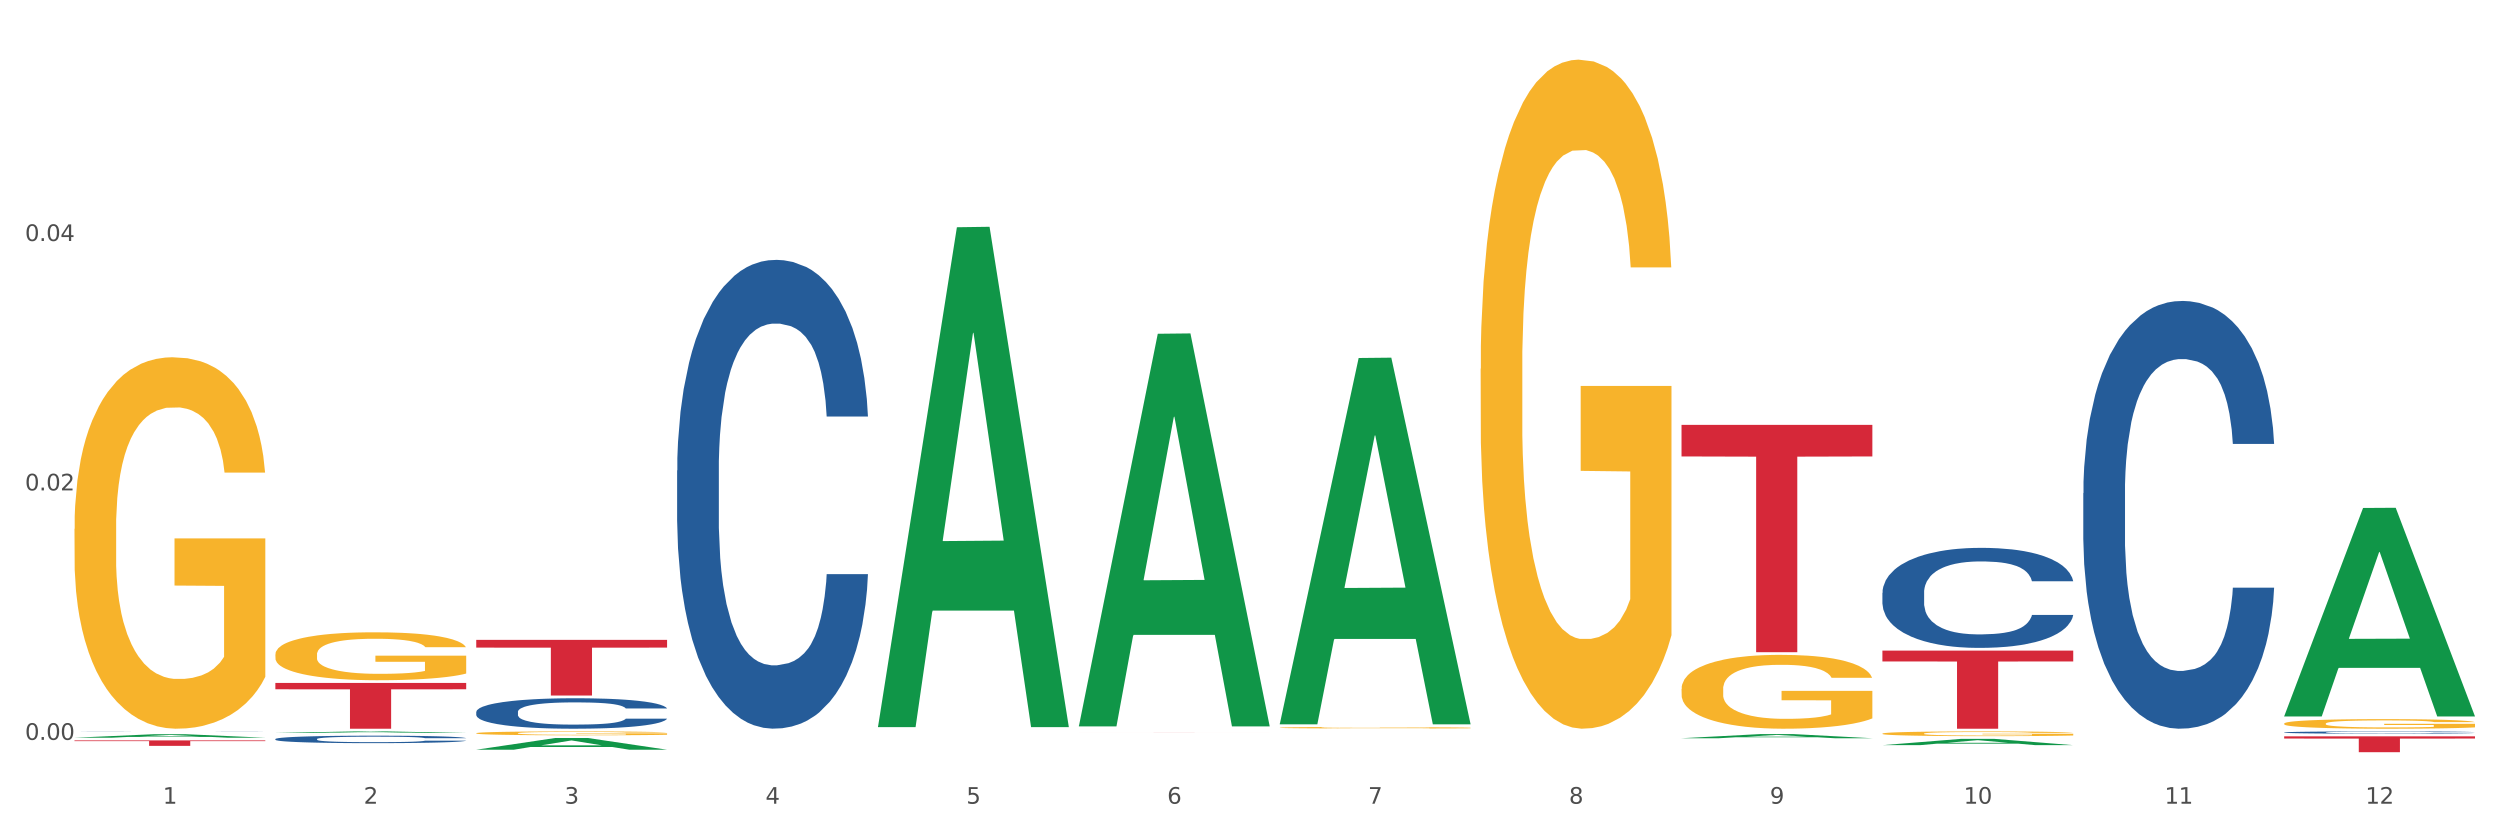 <?xml version="1.0" encoding="utf-8" standalone="no"?>
<!DOCTYPE svg PUBLIC "-//W3C//DTD SVG 1.1//EN"
  "http://www.w3.org/Graphics/SVG/1.1/DTD/svg11.dtd">
<svg xmlns:xlink="http://www.w3.org/1999/xlink" width="1080pt" height="360pt" viewBox="0 0 1080 360" xmlns="http://www.w3.org/2000/svg" version="1.1">
 <rect x="0" y="0" width="1080" height="360" fill="#333333" stroke="none"/>
 <defs>
  <style type="text/css">*{stroke-linejoin: round; stroke-linecap: butt}</style>
 </defs>
 <g id="figure_1">
  <g id="patch_1">
   <path d="M 0 360 
L 1080 360 
L 1080 0 
L 0 0 
z
" style="fill: #ffffff; stroke: #ffffff; stroke-linejoin: miter"/>
  </g>
  <g id="axes_1">
   <g id="matplotlib.axis_1">
    <g id="xtick_1">
     <g id="text_1">
      <!-- 1 -->
      <g style="fill: #4d4d4d" transform="translate(70.342 347.204) scale(0.096 -0.096)">
       <defs>
        <path id="DejaVuSans-31" d="M 794 531 
L 1825 531 
L 1825 4091 
L 703 3866 
L 703 4441 
L 1819 4666 
L 2450 4666 
L 2450 531 
L 3481 531 
L 3481 0 
L 794 0 
L 794 531 
z
" transform="scale(0.016)"/>
       </defs>
       <use xlink:href="#DejaVuSans-31"/>
      </g>
     </g>
    </g>
    <g id="xtick_2">
     <g id="text_2">
      <!-- 2 -->
      <g style="fill: #4d4d4d" transform="translate(157.122 347.204) scale(0.096 -0.096)">
       <defs>
        <path id="DejaVuSans-32" d="M 1228 531 
L 3431 531 
L 3431 0 
L 469 0 
L 469 531 
Q 828 903 1448 1529 
Q 2069 2156 2228 2338 
Q 2531 2678 2651 2914 
Q 2772 3150 2772 3378 
Q 2772 3750 2511 3984 
Q 2250 4219 1831 4219 
Q 1534 4219 1204 4116 
Q 875 4013 500 3803 
L 500 4441 
Q 881 4594 1212 4672 
Q 1544 4750 1819 4750 
Q 2544 4750 2975 4387 
Q 3406 4025 3406 3419 
Q 3406 3131 3298 2873 
Q 3191 2616 2906 2266 
Q 2828 2175 2409 1742 
Q 1991 1309 1228 531 
z
" transform="scale(0.016)"/>
       </defs>
       <use xlink:href="#DejaVuSans-32"/>
      </g>
     </g>
    </g>
    <g id="xtick_3">
     <g id="text_3">
      <!-- 3 -->
      <g style="fill: #4d4d4d" transform="translate(243.902 347.204) scale(0.096 -0.096)">
       <defs>
        <path id="DejaVuSans-33" d="M 2597 2516 
Q 3050 2419 3304 2112 
Q 3559 1806 3559 1356 
Q 3559 666 3084 287 
Q 2609 -91 1734 -91 
Q 1441 -91 1130 -33 
Q 819 25 488 141 
L 488 750 
Q 750 597 1062 519 
Q 1375 441 1716 441 
Q 2309 441 2620 675 
Q 2931 909 2931 1356 
Q 2931 1769 2642 2001 
Q 2353 2234 1838 2234 
L 1294 2234 
L 1294 2753 
L 1863 2753 
Q 2328 2753 2575 2939 
Q 2822 3125 2822 3475 
Q 2822 3834 2567 4026 
Q 2313 4219 1838 4219 
Q 1578 4219 1281 4162 
Q 984 4106 628 3988 
L 628 4550 
Q 988 4650 1302 4700 
Q 1616 4750 1894 4750 
Q 2613 4750 3031 4423 
Q 3450 4097 3450 3541 
Q 3450 3153 3228 2886 
Q 3006 2619 2597 2516 
z
" transform="scale(0.016)"/>
       </defs>
       <use xlink:href="#DejaVuSans-33"/>
      </g>
     </g>
    </g>
    <g id="xtick_4">
     <g id="text_4">
      <!-- 4 -->
      <g style="fill: #4d4d4d" transform="translate(330.683 347.204) scale(0.096 -0.096)">
       <defs>
        <path id="DejaVuSans-34" d="M 2419 4116 
L 825 1625 
L 2419 1625 
L 2419 4116 
z
M 2253 4666 
L 3047 4666 
L 3047 1625 
L 3713 1625 
L 3713 1100 
L 3047 1100 
L 3047 0 
L 2419 0 
L 2419 1100 
L 313 1100 
L 313 1709 
L 2253 4666 
z
" transform="scale(0.016)"/>
       </defs>
       <use xlink:href="#DejaVuSans-34"/>
      </g>
     </g>
    </g>
    <g id="xtick_5">
     <g id="text_5">
      <!-- 5 -->
      <g style="fill: #4d4d4d" transform="translate(417.463 347.204) scale(0.096 -0.096)">
       <defs>
        <path id="DejaVuSans-35" d="M 691 4666 
L 3169 4666 
L 3169 4134 
L 1269 4134 
L 1269 2991 
Q 1406 3038 1543 3061 
Q 1681 3084 1819 3084 
Q 2600 3084 3056 2656 
Q 3513 2228 3513 1497 
Q 3513 744 3044 326 
Q 2575 -91 1722 -91 
Q 1428 -91 1123 -41 
Q 819 9 494 109 
L 494 744 
Q 775 591 1075 516 
Q 1375 441 1709 441 
Q 2250 441 2565 725 
Q 2881 1009 2881 1497 
Q 2881 1984 2565 2268 
Q 2250 2553 1709 2553 
Q 1456 2553 1204 2497 
Q 953 2441 691 2322 
L 691 4666 
z
" transform="scale(0.016)"/>
       </defs>
       <use xlink:href="#DejaVuSans-35"/>
      </g>
     </g>
    </g>
    <g id="xtick_6">
     <g id="text_6">
      <!-- 6 -->
      <g style="fill: #4d4d4d" transform="translate(504.243 347.204) scale(0.096 -0.096)">
       <defs>
        <path id="DejaVuSans-36" d="M 2113 2584 
Q 1688 2584 1439 2293 
Q 1191 2003 1191 1497 
Q 1191 994 1439 701 
Q 1688 409 2113 409 
Q 2538 409 2786 701 
Q 3034 994 3034 1497 
Q 3034 2003 2786 2293 
Q 2538 2584 2113 2584 
z
M 3366 4563 
L 3366 3988 
Q 3128 4100 2886 4159 
Q 2644 4219 2406 4219 
Q 1781 4219 1451 3797 
Q 1122 3375 1075 2522 
Q 1259 2794 1537 2939 
Q 1816 3084 2150 3084 
Q 2853 3084 3261 2657 
Q 3669 2231 3669 1497 
Q 3669 778 3244 343 
Q 2819 -91 2113 -91 
Q 1303 -91 875 529 
Q 447 1150 447 2328 
Q 447 3434 972 4092 
Q 1497 4750 2381 4750 
Q 2619 4750 2861 4703 
Q 3103 4656 3366 4563 
z
" transform="scale(0.016)"/>
       </defs>
       <use xlink:href="#DejaVuSans-36"/>
      </g>
     </g>
    </g>
    <g id="xtick_7">
     <g id="text_7">
      <!-- 7 -->
      <g style="fill: #4d4d4d" transform="translate(591.024 347.204) scale(0.096 -0.096)">
       <defs>
        <path id="DejaVuSans-37" d="M 525 4666 
L 3525 4666 
L 3525 4397 
L 1831 0 
L 1172 0 
L 2766 4134 
L 525 4134 
L 525 4666 
z
" transform="scale(0.016)"/>
       </defs>
       <use xlink:href="#DejaVuSans-37"/>
      </g>
     </g>
    </g>
    <g id="xtick_8">
     <g id="text_8">
      <!-- 8 -->
      <g style="fill: #4d4d4d" transform="translate(677.804 347.204) scale(0.096 -0.096)">
       <defs>
        <path id="DejaVuSans-38" d="M 2034 2216 
Q 1584 2216 1326 1975 
Q 1069 1734 1069 1313 
Q 1069 891 1326 650 
Q 1584 409 2034 409 
Q 2484 409 2743 651 
Q 3003 894 3003 1313 
Q 3003 1734 2745 1975 
Q 2488 2216 2034 2216 
z
M 1403 2484 
Q 997 2584 770 2862 
Q 544 3141 544 3541 
Q 544 4100 942 4425 
Q 1341 4750 2034 4750 
Q 2731 4750 3128 4425 
Q 3525 4100 3525 3541 
Q 3525 3141 3298 2862 
Q 3072 2584 2669 2484 
Q 3125 2378 3379 2068 
Q 3634 1759 3634 1313 
Q 3634 634 3220 271 
Q 2806 -91 2034 -91 
Q 1263 -91 848 271 
Q 434 634 434 1313 
Q 434 1759 690 2068 
Q 947 2378 1403 2484 
z
M 1172 3481 
Q 1172 3119 1398 2916 
Q 1625 2713 2034 2713 
Q 2441 2713 2670 2916 
Q 2900 3119 2900 3481 
Q 2900 3844 2670 4047 
Q 2441 4250 2034 4250 
Q 1625 4250 1398 4047 
Q 1172 3844 1172 3481 
z
" transform="scale(0.016)"/>
       </defs>
       <use xlink:href="#DejaVuSans-38"/>
      </g>
     </g>
    </g>
    <g id="xtick_9">
     <g id="text_9">
      <!-- 9 -->
      <g style="fill: #4d4d4d" transform="translate(764.584 347.204) scale(0.096 -0.096)">
       <defs>
        <path id="DejaVuSans-39" d="M 703 97 
L 703 672 
Q 941 559 1184 500 
Q 1428 441 1663 441 
Q 2288 441 2617 861 
Q 2947 1281 2994 2138 
Q 2813 1869 2534 1725 
Q 2256 1581 1919 1581 
Q 1219 1581 811 2004 
Q 403 2428 403 3163 
Q 403 3881 828 4315 
Q 1253 4750 1959 4750 
Q 2769 4750 3195 4129 
Q 3622 3509 3622 2328 
Q 3622 1225 3098 567 
Q 2575 -91 1691 -91 
Q 1453 -91 1209 -44 
Q 966 3 703 97 
z
M 1959 2075 
Q 2384 2075 2632 2365 
Q 2881 2656 2881 3163 
Q 2881 3666 2632 3958 
Q 2384 4250 1959 4250 
Q 1534 4250 1286 3958 
Q 1038 3666 1038 3163 
Q 1038 2656 1286 2365 
Q 1534 2075 1959 2075 
z
" transform="scale(0.016)"/>
       </defs>
       <use xlink:href="#DejaVuSans-39"/>
      </g>
     </g>
    </g>
    <g id="xtick_10">
     <g id="text_10">
      <!-- 10 -->
      <g style="fill: #4d4d4d" transform="translate(848.311 347.204) scale(0.096 -0.096)">
       <defs>
        <path id="DejaVuSans-30" d="M 2034 4250 
Q 1547 4250 1301 3770 
Q 1056 3291 1056 2328 
Q 1056 1369 1301 889 
Q 1547 409 2034 409 
Q 2525 409 2770 889 
Q 3016 1369 3016 2328 
Q 3016 3291 2770 3770 
Q 2525 4250 2034 4250 
z
M 2034 4750 
Q 2819 4750 3233 4129 
Q 3647 3509 3647 2328 
Q 3647 1150 3233 529 
Q 2819 -91 2034 -91 
Q 1250 -91 836 529 
Q 422 1150 422 2328 
Q 422 3509 836 4129 
Q 1250 4750 2034 4750 
z
" transform="scale(0.016)"/>
       </defs>
       <use xlink:href="#DejaVuSans-31"/>
       <use xlink:href="#DejaVuSans-30" transform="translate(63.623 0)"/>
      </g>
     </g>
    </g>
    <g id="xtick_11">
     <g id="text_11">
      <!-- 11 -->
      <g style="fill: #4d4d4d" transform="translate(935.091 347.204) scale(0.096 -0.096)">
       <use xlink:href="#DejaVuSans-31"/>
       <use xlink:href="#DejaVuSans-31" transform="translate(63.623 0)"/>
      </g>
     </g>
    </g>
    <g id="xtick_12">
     <g id="text_12">
      <!-- 12 -->
      <g style="fill: #4d4d4d" transform="translate(1021.871 347.204) scale(0.096 -0.096)">
       <use xlink:href="#DejaVuSans-31"/>
       <use xlink:href="#DejaVuSans-32" transform="translate(63.623 0)"/>
      </g>
     </g>
    </g>
    <g id="xtick_13"/>
    <g id="xtick_14"/>
    <g id="xtick_15"/>
    <g id="xtick_16"/>
    <g id="xtick_17"/>
    <g id="xtick_18"/>
    <g id="xtick_19"/>
    <g id="xtick_20"/>
    <g id="xtick_21"/>
    <g id="xtick_22"/>
    <g id="xtick_23"/>
   </g>
   <g id="matplotlib.axis_2">
    <g id="ytick_1">
     <g id="text_13">
      <!-- 0.00 -->
      <g style="fill: #4d4d4d" transform="translate(10.8 319.614) scale(0.096 -0.096)">
       <defs>
        <path id="DejaVuSans-2e" d="M 684 794 
L 1344 794 
L 1344 0 
L 684 0 
L 684 794 
z
" transform="scale(0.016)"/>
       </defs>
       <use xlink:href="#DejaVuSans-30"/>
       <use xlink:href="#DejaVuSans-2e" transform="translate(63.623 0)"/>
       <use xlink:href="#DejaVuSans-30" transform="translate(95.41 0)"/>
       <use xlink:href="#DejaVuSans-30" transform="translate(159.033 0)"/>
      </g>
     </g>
    </g>
    <g id="ytick_2">
     <g id="text_14">
      <!-- 0.02 -->
      <g style="fill: #4d4d4d" transform="translate(10.8 211.861) scale(0.096 -0.096)">
       <use xlink:href="#DejaVuSans-30"/>
       <use xlink:href="#DejaVuSans-2e" transform="translate(63.623 0)"/>
       <use xlink:href="#DejaVuSans-30" transform="translate(95.41 0)"/>
       <use xlink:href="#DejaVuSans-32" transform="translate(159.033 0)"/>
      </g>
     </g>
    </g>
    <g id="ytick_3">
     <g id="text_15">
      <!-- 0.04 -->
      <g style="fill: #4d4d4d" transform="translate(10.8 104.108) scale(0.096 -0.096)">
       <use xlink:href="#DejaVuSans-30"/>
       <use xlink:href="#DejaVuSans-2e" transform="translate(63.623 0)"/>
       <use xlink:href="#DejaVuSans-30" transform="translate(95.41 0)"/>
       <use xlink:href="#DejaVuSans-34" transform="translate(159.033 0)"/>
      </g>
     </g>
    </g>
    <g id="ytick_4"/>
    <g id="ytick_5"/>
    <g id="ytick_6"/>
   </g>
   <g id="PolyCollection_1">
    <path d="M 32.175 318.689 
L 32.26 318.688 
L 66.256 317.186 
L 80.365 317.184 
L 114.616 318.692 
L 98.298 318.692 
L 90.904 318.341 
L 55.803 318.341 
L 55.548 318.346 
L 48.408 318.692 
L 32.175 318.692 
L 32.175 318.689 
L 60.222 318.131 
L 86.484 318.13 
L 73.481 317.506 
L 73.311 317.503 
L 73.141 317.507 
L 60.137 318.13 
L 60.222 318.131 
L 32.175 318.689 
z
" clip-path="url(#p2c76eaa191)" style="fill: #109648"/>
    <path d="M 726.418 183.535 
L 808.859 183.535 
L 808.859 197.183 
L 776.429 197.275 
L 776.429 281.74 
L 758.652 281.74 
L 758.652 197.275 
L 726.418 197.183 
L 726.418 183.628 
L 726.418 183.535 
z
" clip-path="url(#p2c76eaa191)" style="fill: #d62839"/>
    <path d="M 466.077 316.396 
L 548.518 316.396 
L 548.518 316.4 
L 516.088 316.4 
L 516.088 316.424 
L 498.311 316.424 
L 498.311 316.4 
L 466.077 316.4 
L 466.077 316.396 
L 466.077 316.396 
z
" clip-path="url(#p2c76eaa191)" style="fill: #d62839"/>
    <path d="M 32.175 228.484 
L 32.272 228.338 
L 32.272 223.062 
L 32.467 218.519 
L 33.44 207.527 
L 34.9 198.44 
L 35.971 193.604 
L 37.042 189.647 
L 38.307 185.69 
L 39.864 181.586 
L 42.687 175.578 
L 44.439 172.5 
L 46.58 169.276 
L 50.474 164.586 
L 53.296 161.948 
L 56.216 159.749 
L 60.986 157.111 
L 64.1 155.939 
L 67.41 155.06 
L 71.4 154.473 
L 74.418 154.327 
L 81.036 154.767 
L 86.682 156.086 
L 89.407 157.111 
L 92.911 158.87 
L 94.76 160.043 
L 97.778 162.387 
L 100.892 165.465 
L 103.034 168.103 
L 106.246 173.086 
L 108.679 178.069 
L 110.918 184.224 
L 112.086 188.475 
L 112.962 192.432 
L 113.74 196.975 
L 114.519 204.156 
L 96.999 204.156 
L 96.318 199.027 
L 95.247 194.19 
L 93.69 189.5 
L 92.327 186.569 
L 89.991 182.905 
L 87.85 180.56 
L 85.611 178.802 
L 82.886 177.336 
L 80.744 176.603 
L 77.727 176.017 
L 71.79 176.164 
L 67.799 177.336 
L 65.074 178.802 
L 63.322 180.121 
L 61.764 181.586 
L 60.012 183.638 
L 57.968 186.716 
L 56.508 189.5 
L 55.048 193.018 
L 53.88 196.535 
L 52.81 200.639 
L 51.934 205.035 
L 51.252 209.579 
L 50.668 215.148 
L 50.182 224.381 
L 50.182 244.459 
L 50.376 249.002 
L 50.863 255.011 
L 51.447 259.554 
L 52.42 264.977 
L 53.296 268.641 
L 54.951 273.917 
L 56.8 278.314 
L 58.26 281.098 
L 59.72 283.443 
L 62.251 286.667 
L 65.074 289.305 
L 67.507 290.917 
L 70.816 292.383 
L 73.055 292.969 
L 75.002 293.262 
L 79.771 293.262 
L 83.178 292.823 
L 86.974 291.797 
L 89.894 290.478 
L 92.327 288.866 
L 95.052 286.228 
L 96.804 283.736 
L 96.804 253.106 
L 75.391 252.959 
L 75.391 232.588 
L 114.616 232.588 
L 114.616 292.383 
L 112.962 295.461 
L 111.112 298.245 
L 109.166 300.737 
L 106.246 303.814 
L 102.742 306.745 
L 99.627 308.797 
L 96.318 310.556 
L 92.424 312.168 
L 87.363 313.634 
L 84.248 314.22 
L 80.355 314.659 
L 75.78 314.806 
L 71.79 314.513 
L 67.896 313.78 
L 63.808 312.461 
L 59.818 310.556 
L 56.8 308.651 
L 53.783 306.306 
L 50.571 303.228 
L 48.04 300.297 
L 46.094 297.659 
L 43.952 294.288 
L 41.616 289.891 
L 39.864 285.934 
L 38.307 281.831 
L 36.652 276.555 
L 35.484 272.012 
L 34.316 266.296 
L 33.635 262.046 
L 32.856 255.451 
L 32.272 246.218 
L 32.175 228.484 
z
" clip-path="url(#p2c76eaa191)" style="fill: #f7b32b"/>
    <path d="M 118.955 295.025 
L 201.397 295.025 
L 201.397 297.774 
L 168.967 297.792 
L 168.967 314.806 
L 151.189 314.806 
L 151.189 297.792 
L 118.955 297.774 
L 118.955 295.043 
L 118.955 295.025 
z
" clip-path="url(#p2c76eaa191)" style="fill: #d62839"/>
    <path d="M 32.175 319.853 
L 114.616 319.853 
L 114.616 320.181 
L 82.187 320.183 
L 82.187 322.215 
L 64.409 322.215 
L 64.409 320.183 
L 32.175 320.181 
L 32.175 319.855 
L 32.175 319.853 
z
" clip-path="url(#p2c76eaa191)" style="fill: #d62839"/>
    <path d="M 32.175 315.992 
L 32.272 315.992 
L 32.272 315.991 
L 32.565 315.989 
L 33.637 315.985 
L 35.001 315.982 
L 37.34 315.979 
L 38.607 315.978 
L 40.263 315.976 
L 43.674 315.974 
L 47.572 315.972 
L 50.3 315.971 
L 52.347 315.97 
L 56.927 315.969 
L 59.558 315.968 
L 62.287 315.968 
L 64.625 315.967 
L 68.523 315.967 
L 71.642 315.967 
L 75.247 315.967 
L 78.268 315.967 
L 82.263 315.967 
L 88.11 315.968 
L 90.352 315.968 
L 93.373 315.969 
L 96.491 315.97 
L 99.025 315.97 
L 101.948 315.972 
L 104.969 315.973 
L 107.892 315.975 
L 109.939 315.977 
L 111.595 315.979 
L 113.057 315.981 
L 114.129 315.984 
L 114.616 315.986 
L 96.783 315.986 
L 96.296 315.984 
L 95.322 315.982 
L 94.347 315.98 
L 93.275 315.979 
L 91.619 315.978 
L 90.157 315.977 
L 87.721 315.976 
L 85.479 315.976 
L 83.628 315.975 
L 81.386 315.975 
L 76.611 315.975 
L 73.201 315.975 
L 71.057 315.975 
L 68.426 315.975 
L 66.184 315.975 
L 63.553 315.976 
L 61.507 315.977 
L 59.461 315.977 
L 58.291 315.978 
L 56.537 315.979 
L 55.368 315.98 
L 53.809 315.982 
L 52.932 315.983 
L 51.372 315.986 
L 50.69 315.988 
L 50.398 315.989 
L 50.203 315.991 
L 50.203 315.999 
L 50.788 316.003 
L 51.275 316.004 
L 52.054 316.006 
L 53.516 316.008 
L 55.66 316.011 
L 57.901 316.012 
L 59.753 316.013 
L 61.507 316.014 
L 63.261 316.014 
L 65.405 316.015 
L 67.159 316.015 
L 69.79 316.016 
L 72.908 316.016 
L 75.345 316.016 
L 80.314 316.015 
L 82.556 316.015 
L 84.7 316.015 
L 87.038 316.014 
L 88.89 316.014 
L 89.962 316.013 
L 91.716 316.012 
L 93.08 316.011 
L 94.25 316.01 
L 95.029 316.009 
L 95.906 316.007 
L 96.588 316.006 
L 96.783 316.005 
L 114.616 316.005 
L 114.227 316.007 
L 113.544 316.008 
L 112.18 316.011 
L 111.108 316.012 
L 109.452 316.014 
L 107.697 316.015 
L 105.261 316.017 
L 103.02 316.018 
L 100.681 316.019 
L 98.148 316.02 
L 93.567 316.021 
L 91.911 316.022 
L 88.403 316.022 
L 85.674 316.023 
L 81.679 316.023 
L 77.586 316.023 
L 73.298 316.023 
L 69.498 316.023 
L 65.307 316.023 
L 62.676 316.023 
L 59.753 316.022 
L 56.342 316.021 
L 53.126 316.021 
L 50.105 316.02 
L 47.279 316.018 
L 44.648 316.017 
L 41.238 316.015 
L 38.704 316.013 
L 36.853 316.011 
L 35.586 316.009 
L 34.319 316.007 
L 33.637 316.005 
L 32.565 316.002 
L 32.175 315.998 
L 32.175 315.992 
z
" clip-path="url(#p2c76eaa191)" style="fill: #255c99"/>
    <path d="M 118.955 319.263 
L 119.053 319.26 
L 119.053 319.177 
L 119.345 319.065 
L 120.417 318.858 
L 121.781 318.702 
L 124.12 318.519 
L 125.387 318.442 
L 127.044 318.356 
L 130.454 318.218 
L 134.352 318.1 
L 137.081 318.035 
L 139.127 317.993 
L 143.707 317.919 
L 146.338 317.887 
L 149.067 317.86 
L 151.406 317.843 
L 155.304 317.822 
L 158.422 317.813 
L 162.028 317.81 
L 165.048 317.813 
L 169.044 317.825 
L 174.891 317.86 
L 177.132 317.881 
L 180.153 317.916 
L 183.271 317.964 
L 185.805 318.011 
L 188.728 318.079 
L 191.749 318.167 
L 194.673 318.28 
L 196.719 318.383 
L 198.376 318.492 
L 199.837 318.625 
L 200.909 318.77 
L 201.397 318.891 
L 183.564 318.891 
L 183.076 318.782 
L 182.102 318.663 
L 181.127 318.584 
L 180.055 318.519 
L 178.399 318.445 
L 176.937 318.398 
L 174.501 318.342 
L 172.26 318.306 
L 170.408 318.286 
L 168.167 318.268 
L 163.392 318.25 
L 159.981 318.25 
L 157.837 318.256 
L 155.206 318.271 
L 152.965 318.291 
L 150.334 318.327 
L 148.287 318.365 
L 146.241 318.415 
L 145.071 318.451 
L 143.317 318.516 
L 142.148 318.569 
L 140.589 318.661 
L 139.712 318.725 
L 138.153 318.894 
L 137.471 319.018 
L 137.178 319.103 
L 136.983 319.198 
L 136.983 319.658 
L 137.568 319.865 
L 138.055 319.954 
L 138.835 320.054 
L 140.297 320.184 
L 142.44 320.311 
L 144.682 320.403 
L 146.533 320.459 
L 148.287 320.5 
L 150.041 320.532 
L 152.185 320.562 
L 153.939 320.58 
L 156.57 320.597 
L 159.689 320.606 
L 162.125 320.606 
L 167.095 320.591 
L 169.336 320.577 
L 171.48 320.556 
L 173.819 320.524 
L 175.67 320.488 
L 176.742 320.462 
L 178.496 320.405 
L 179.861 320.346 
L 181.03 320.279 
L 181.81 320.219 
L 182.687 320.131 
L 183.369 320.031 
L 183.564 319.977 
L 201.397 319.977 
L 201.007 320.084 
L 200.325 320.187 
L 198.96 320.326 
L 197.889 320.405 
L 196.232 320.503 
L 194.478 320.586 
L 192.042 320.677 
L 189.8 320.745 
L 187.462 320.804 
L 184.928 320.857 
L 180.348 320.931 
L 178.691 320.952 
L 175.183 320.987 
L 172.454 321.008 
L 168.459 321.028 
L 164.366 321.04 
L 160.079 321.043 
L 156.278 321.037 
L 152.088 321.02 
L 149.457 321.002 
L 146.533 320.975 
L 143.123 320.934 
L 139.907 320.884 
L 136.886 320.825 
L 134.06 320.757 
L 131.429 320.68 
L 128.018 320.553 
L 125.484 320.429 
L 123.633 320.314 
L 122.366 320.217 
L 121.099 320.093 
L 120.417 320.007 
L 119.345 319.8 
L 118.955 319.608 
L 118.955 319.263 
z
" clip-path="url(#p2c76eaa191)" style="fill: #255c99"/>
    <path d="M 205.736 307.558 
L 205.833 307.546 
L 205.833 307.21 
L 206.125 306.753 
L 207.197 305.912 
L 208.562 305.275 
L 210.9 304.53 
L 212.167 304.217 
L 213.824 303.869 
L 217.235 303.304 
L 221.133 302.823 
L 223.861 302.558 
L 225.907 302.39 
L 230.488 302.09 
L 233.119 301.957 
L 235.847 301.849 
L 238.186 301.777 
L 242.084 301.693 
L 245.202 301.657 
L 248.808 301.645 
L 251.829 301.657 
L 255.824 301.705 
L 261.671 301.849 
L 263.912 301.933 
L 266.933 302.078 
L 270.052 302.27 
L 272.585 302.462 
L 275.509 302.739 
L 278.53 303.099 
L 281.453 303.556 
L 283.499 303.977 
L 285.156 304.421 
L 286.618 304.962 
L 287.69 305.551 
L 288.177 306.044 
L 270.344 306.044 
L 269.857 305.599 
L 268.882 305.119 
L 267.908 304.794 
L 266.836 304.53 
L 265.179 304.229 
L 263.717 304.037 
L 261.281 303.808 
L 259.04 303.664 
L 257.188 303.58 
L 254.947 303.508 
L 250.172 303.436 
L 246.761 303.436 
L 244.618 303.46 
L 241.986 303.52 
L 239.745 303.604 
L 237.114 303.748 
L 235.068 303.905 
L 233.021 304.109 
L 231.852 304.253 
L 230.098 304.518 
L 228.928 304.734 
L 227.369 305.107 
L 226.492 305.371 
L 224.933 306.056 
L 224.251 306.561 
L 223.959 306.909 
L 223.764 307.294 
L 223.764 309.169 
L 224.348 310.01 
L 224.836 310.371 
L 225.615 310.78 
L 227.077 311.308 
L 229.221 311.825 
L 231.462 312.198 
L 233.314 312.426 
L 235.068 312.595 
L 236.822 312.727 
L 238.966 312.847 
L 240.72 312.919 
L 243.351 312.991 
L 246.469 313.027 
L 248.905 313.027 
L 253.875 312.967 
L 256.116 312.907 
L 258.26 312.823 
L 260.599 312.691 
L 262.451 312.546 
L 263.523 312.438 
L 265.277 312.21 
L 266.641 311.97 
L 267.81 311.693 
L 268.59 311.453 
L 269.467 311.092 
L 270.149 310.683 
L 270.344 310.467 
L 288.177 310.467 
L 287.787 310.9 
L 287.105 311.32 
L 285.741 311.885 
L 284.669 312.21 
L 283.012 312.607 
L 281.258 312.943 
L 278.822 313.316 
L 276.581 313.592 
L 274.242 313.832 
L 271.708 314.049 
L 267.128 314.349 
L 265.472 314.433 
L 261.963 314.578 
L 259.235 314.662 
L 255.239 314.746 
L 251.147 314.794 
L 246.859 314.806 
L 243.058 314.782 
L 238.868 314.71 
L 236.237 314.638 
L 233.314 314.53 
L 229.903 314.361 
L 226.687 314.157 
L 223.666 313.917 
L 220.84 313.64 
L 218.209 313.328 
L 214.798 312.811 
L 212.265 312.306 
L 210.413 311.837 
L 209.146 311.441 
L 207.88 310.936 
L 207.197 310.587 
L 206.125 309.746 
L 205.736 308.965 
L 205.736 307.558 
z
" clip-path="url(#p2c76eaa191)" style="fill: #255c99"/>
    <path d="M 292.516 203.26 
L 292.613 203.075 
L 292.613 197.896 
L 292.906 190.868 
L 293.978 177.921 
L 295.342 168.119 
L 297.681 156.652 
L 298.948 151.843 
L 300.604 146.48 
L 304.015 137.787 
L 307.913 130.389 
L 310.641 126.32 
L 312.688 123.731 
L 317.268 119.107 
L 319.899 117.072 
L 322.628 115.408 
L 324.966 114.298 
L 328.864 113.003 
L 331.983 112.449 
L 335.588 112.264 
L 338.609 112.449 
L 342.604 113.188 
L 348.451 115.408 
L 350.693 116.702 
L 353.714 118.922 
L 356.832 121.881 
L 359.366 124.84 
L 362.289 129.094 
L 365.31 134.643 
L 368.233 141.671 
L 370.28 148.144 
L 371.936 154.987 
L 373.398 163.31 
L 374.47 172.373 
L 374.957 179.956 
L 357.124 179.956 
L 356.637 173.113 
L 355.663 165.714 
L 354.688 160.721 
L 353.616 156.652 
L 351.96 152.028 
L 350.498 149.069 
L 348.062 145.555 
L 345.82 143.335 
L 343.969 142.041 
L 341.727 140.931 
L 336.952 139.821 
L 333.542 139.821 
L 331.398 140.191 
L 328.767 141.116 
L 326.525 142.411 
L 323.894 144.63 
L 321.848 147.034 
L 319.802 150.179 
L 318.632 152.398 
L 316.878 156.467 
L 315.709 159.796 
L 314.15 165.53 
L 313.273 169.598 
L 311.713 180.141 
L 311.031 187.909 
L 310.739 193.272 
L 310.544 199.191 
L 310.544 228.043 
L 311.129 240.99 
L 311.616 246.538 
L 312.395 252.826 
L 313.857 260.964 
L 316.001 268.917 
L 318.242 274.651 
L 320.094 278.165 
L 321.848 280.754 
L 323.602 282.788 
L 325.746 284.638 
L 327.5 285.748 
L 330.131 286.857 
L 333.249 287.412 
L 335.686 287.412 
L 340.655 286.487 
L 342.897 285.563 
L 345.041 284.268 
L 347.379 282.234 
L 349.231 280.014 
L 350.303 278.35 
L 352.057 274.836 
L 353.421 271.137 
L 354.591 266.883 
L 355.37 263.184 
L 356.247 257.635 
L 356.929 251.347 
L 357.124 248.018 
L 374.957 248.018 
L 374.568 254.676 
L 373.885 261.149 
L 372.521 269.842 
L 371.449 274.836 
L 369.793 280.939 
L 368.038 286.118 
L 365.602 291.851 
L 363.361 296.105 
L 361.022 299.804 
L 358.489 303.133 
L 353.908 307.757 
L 352.252 309.051 
L 348.744 311.271 
L 346.015 312.566 
L 342.02 313.86 
L 337.927 314.6 
L 333.639 314.785 
L 329.839 314.415 
L 325.648 313.305 
L 323.017 312.196 
L 320.094 310.531 
L 316.683 307.942 
L 313.467 304.798 
L 310.447 301.099 
L 307.621 296.845 
L 304.989 292.036 
L 301.579 284.083 
L 299.045 276.315 
L 297.194 269.102 
L 295.927 262.999 
L 294.66 255.231 
L 293.978 249.867 
L 292.906 236.921 
L 292.516 224.899 
L 292.516 203.26 
z
" clip-path="url(#p2c76eaa191)" style="fill: #255c99"/>
    <path d="M 813.198 256.091 
L 813.295 256.052 
L 813.295 254.947 
L 813.588 253.447 
L 814.66 250.684 
L 816.024 248.592 
L 818.363 246.145 
L 819.63 245.118 
L 821.286 243.974 
L 824.697 242.118 
L 828.595 240.54 
L 831.323 239.671 
L 833.37 239.119 
L 837.95 238.132 
L 840.581 237.698 
L 843.31 237.342 
L 845.648 237.106 
L 849.546 236.829 
L 852.665 236.711 
L 856.27 236.671 
L 859.291 236.711 
L 863.286 236.869 
L 869.133 237.342 
L 871.375 237.619 
L 874.396 238.092 
L 877.514 238.724 
L 880.048 239.355 
L 882.971 240.263 
L 885.992 241.447 
L 888.915 242.947 
L 890.962 244.329 
L 892.618 245.789 
L 894.08 247.565 
L 895.152 249.5 
L 895.639 251.118 
L 877.806 251.118 
L 877.319 249.657 
L 876.345 248.079 
L 875.37 247.013 
L 874.298 246.145 
L 872.642 245.158 
L 871.18 244.526 
L 868.744 243.776 
L 866.502 243.303 
L 864.651 243.026 
L 862.409 242.789 
L 857.634 242.553 
L 854.224 242.553 
L 852.08 242.632 
L 849.449 242.829 
L 847.207 243.105 
L 844.576 243.579 
L 842.53 244.092 
L 840.484 244.763 
L 839.314 245.237 
L 837.56 246.105 
L 836.391 246.816 
L 834.832 248.039 
L 833.955 248.908 
L 832.395 251.157 
L 831.713 252.815 
L 831.421 253.96 
L 831.226 255.223 
L 831.226 261.38 
L 831.811 264.143 
L 832.298 265.328 
L 833.077 266.67 
L 834.539 268.406 
L 836.683 270.104 
L 838.924 271.327 
L 840.776 272.077 
L 842.53 272.63 
L 844.284 273.064 
L 846.428 273.459 
L 848.182 273.695 
L 850.813 273.932 
L 853.931 274.051 
L 856.368 274.051 
L 861.338 273.853 
L 863.579 273.656 
L 865.723 273.38 
L 868.061 272.946 
L 869.913 272.472 
L 870.985 272.117 
L 872.739 271.367 
L 874.103 270.577 
L 875.273 269.669 
L 876.052 268.88 
L 876.929 267.696 
L 877.611 266.354 
L 877.806 265.643 
L 895.639 265.643 
L 895.25 267.064 
L 894.567 268.446 
L 893.203 270.301 
L 892.131 271.367 
L 890.475 272.669 
L 888.72 273.774 
L 886.284 274.998 
L 884.043 275.906 
L 881.704 276.695 
L 879.171 277.406 
L 874.59 278.393 
L 872.934 278.669 
L 869.426 279.143 
L 866.697 279.419 
L 862.702 279.695 
L 858.609 279.853 
L 854.321 279.892 
L 850.521 279.814 
L 846.33 279.577 
L 843.699 279.34 
L 840.776 278.985 
L 837.365 278.432 
L 834.149 277.761 
L 831.129 276.972 
L 828.303 276.064 
L 825.671 275.038 
L 822.261 273.34 
L 819.727 271.682 
L 817.876 270.143 
L 816.609 268.841 
L 815.342 267.183 
L 814.66 266.038 
L 813.588 263.275 
L 813.198 260.709 
L 813.198 256.091 
z
" clip-path="url(#p2c76eaa191)" style="fill: #255c99"/>
    <path d="M 899.978 213.04 
L 900.076 212.871 
L 900.076 208.146 
L 900.368 201.733 
L 901.44 189.919 
L 902.804 180.975 
L 905.143 170.511 
L 906.41 166.123 
L 908.067 161.229 
L 911.477 153.297 
L 915.375 146.546 
L 918.104 142.834 
L 920.15 140.471 
L 924.73 136.252 
L 927.361 134.395 
L 930.09 132.876 
L 932.429 131.864 
L 936.327 130.682 
L 939.445 130.176 
L 943.051 130.007 
L 946.071 130.176 
L 950.067 130.851 
L 955.914 132.876 
L 958.155 134.058 
L 961.176 136.083 
L 964.294 138.783 
L 966.828 141.483 
L 969.751 145.365 
L 972.772 150.428 
L 975.696 156.841 
L 977.742 162.748 
L 979.399 168.992 
L 980.86 176.587 
L 981.932 184.856 
L 982.42 191.776 
L 964.587 191.776 
L 964.099 185.531 
L 963.125 178.781 
L 962.15 174.224 
L 961.078 170.511 
L 959.422 166.292 
L 957.96 163.592 
L 955.524 160.385 
L 953.283 158.36 
L 951.431 157.179 
L 949.19 156.166 
L 944.415 155.153 
L 941.004 155.153 
L 938.86 155.491 
L 936.229 156.335 
L 933.988 157.516 
L 931.357 159.541 
L 929.31 161.735 
L 927.264 164.604 
L 926.095 166.63 
L 924.34 170.342 
L 923.171 173.38 
L 921.612 178.612 
L 920.735 182.325 
L 919.176 191.944 
L 918.494 199.033 
L 918.201 203.927 
L 918.006 209.327 
L 918.006 235.655 
L 918.591 247.468 
L 919.078 252.531 
L 919.858 258.269 
L 921.32 265.695 
L 923.463 272.952 
L 925.705 278.184 
L 927.556 281.39 
L 929.31 283.753 
L 931.064 285.61 
L 933.208 287.297 
L 934.962 288.31 
L 937.593 289.322 
L 940.712 289.829 
L 943.148 289.829 
L 948.118 288.985 
L 950.359 288.141 
L 952.503 286.96 
L 954.842 285.103 
L 956.693 283.078 
L 957.765 281.559 
L 959.519 278.353 
L 960.884 274.977 
L 962.053 271.096 
L 962.833 267.72 
L 963.71 262.657 
L 964.392 256.919 
L 964.587 253.882 
L 982.42 253.882 
L 982.03 259.957 
L 981.348 265.864 
L 979.983 273.796 
L 978.912 278.353 
L 977.255 283.922 
L 975.501 288.647 
L 973.065 293.879 
L 970.823 297.761 
L 968.485 301.136 
L 965.951 304.174 
L 961.371 308.393 
L 959.714 309.574 
L 956.206 311.599 
L 953.477 312.781 
L 949.482 313.962 
L 945.389 314.637 
L 941.102 314.806 
L 937.301 314.469 
L 933.111 313.456 
L 930.48 312.443 
L 927.556 310.924 
L 924.146 308.562 
L 920.93 305.693 
L 917.909 302.317 
L 915.083 298.436 
L 912.452 294.048 
L 909.041 286.791 
L 906.507 279.703 
L 904.656 273.121 
L 903.389 267.552 
L 902.122 260.463 
L 901.44 255.569 
L 900.368 243.756 
L 899.978 232.786 
L 899.978 213.04 
z
" clip-path="url(#p2c76eaa191)" style="fill: #255c99"/>
    <path d="M 986.759 316.408 
L 986.856 316.407 
L 986.856 316.382 
L 987.148 316.348 
L 988.22 316.285 
L 989.585 316.237 
L 991.923 316.182 
L 993.19 316.159 
L 994.847 316.133 
L 998.258 316.091 
L 1002.156 316.055 
L 1004.884 316.035 
L 1006.93 316.022 
L 1011.511 316 
L 1014.142 315.99 
L 1016.87 315.982 
L 1019.209 315.977 
L 1023.107 315.97 
L 1026.225 315.968 
L 1029.831 315.967 
L 1032.852 315.968 
L 1036.847 315.971 
L 1042.694 315.982 
L 1044.935 315.988 
L 1047.956 315.999 
L 1051.075 316.013 
L 1053.608 316.028 
L 1056.532 316.048 
L 1059.553 316.075 
L 1062.476 316.109 
L 1064.522 316.141 
L 1066.179 316.174 
L 1067.641 316.214 
L 1068.713 316.258 
L 1069.2 316.295 
L 1051.367 316.295 
L 1050.88 316.262 
L 1049.905 316.226 
L 1048.931 316.202 
L 1047.859 316.182 
L 1046.202 316.16 
L 1044.74 316.145 
L 1042.304 316.128 
L 1040.063 316.117 
L 1038.211 316.111 
L 1035.97 316.106 
L 1031.195 316.1 
L 1027.784 316.1 
L 1025.641 316.102 
L 1023.009 316.107 
L 1020.768 316.113 
L 1018.137 316.124 
L 1016.091 316.135 
L 1014.044 316.151 
L 1012.875 316.161 
L 1011.121 316.181 
L 1009.951 316.197 
L 1008.392 316.225 
L 1007.515 316.245 
L 1005.956 316.296 
L 1005.274 316.333 
L 1004.982 316.359 
L 1004.787 316.388 
L 1004.787 316.528 
L 1005.371 316.59 
L 1005.859 316.617 
L 1006.638 316.648 
L 1008.1 316.687 
L 1010.244 316.726 
L 1012.485 316.754 
L 1014.337 316.771 
L 1016.091 316.783 
L 1017.845 316.793 
L 1019.989 316.802 
L 1021.743 316.807 
L 1024.374 316.813 
L 1027.492 316.815 
L 1029.928 316.815 
L 1034.898 316.811 
L 1037.139 316.806 
L 1039.283 316.8 
L 1041.622 316.79 
L 1043.474 316.78 
L 1044.546 316.771 
L 1046.3 316.754 
L 1047.664 316.737 
L 1048.833 316.716 
L 1049.613 316.698 
L 1050.49 316.671 
L 1051.172 316.641 
L 1051.367 316.625 
L 1069.2 316.625 
L 1068.81 316.657 
L 1068.128 316.688 
L 1066.764 316.73 
L 1065.692 316.754 
L 1064.035 316.784 
L 1062.281 316.809 
L 1059.845 316.837 
L 1057.604 316.857 
L 1055.265 316.875 
L 1052.731 316.892 
L 1048.151 316.914 
L 1046.495 316.92 
L 1042.986 316.931 
L 1040.258 316.937 
L 1036.262 316.943 
L 1032.17 316.947 
L 1027.882 316.948 
L 1024.081 316.946 
L 1019.891 316.941 
L 1017.26 316.935 
L 1014.337 316.927 
L 1010.926 316.915 
L 1007.71 316.9 
L 1004.689 316.882 
L 1001.863 316.861 
L 999.232 316.838 
L 995.821 316.799 
L 993.288 316.762 
L 991.436 316.727 
L 990.169 316.697 
L 988.903 316.659 
L 988.22 316.633 
L 987.148 316.571 
L 986.759 316.513 
L 986.759 316.408 
z
" clip-path="url(#p2c76eaa191)" style="fill: #255c99"/>
    <path d="M 986.759 312.578 
L 986.856 312.574 
L 986.856 312.438 
L 987.051 312.32 
L 988.024 312.037 
L 989.484 311.802 
L 990.555 311.677 
L 991.625 311.575 
L 992.891 311.473 
L 994.448 311.367 
L 997.271 311.212 
L 999.023 311.132 
L 1001.164 311.049 
L 1005.057 310.928 
L 1007.88 310.86 
L 1010.8 310.803 
L 1015.569 310.735 
L 1018.684 310.705 
L 1021.993 310.682 
L 1025.984 310.667 
L 1029.001 310.663 
L 1035.62 310.675 
L 1041.265 310.709 
L 1043.991 310.735 
L 1047.495 310.78 
L 1049.344 310.811 
L 1052.361 310.871 
L 1055.476 310.951 
L 1057.617 311.019 
L 1060.829 311.147 
L 1063.263 311.276 
L 1065.501 311.435 
L 1066.669 311.545 
L 1067.545 311.647 
L 1068.324 311.764 
L 1069.103 311.95 
L 1051.583 311.95 
L 1050.901 311.817 
L 1049.831 311.692 
L 1048.273 311.571 
L 1046.911 311.496 
L 1044.575 311.401 
L 1042.433 311.34 
L 1040.195 311.295 
L 1037.469 311.257 
L 1035.328 311.238 
L 1032.311 311.223 
L 1026.373 311.227 
L 1022.383 311.257 
L 1019.657 311.295 
L 1017.905 311.329 
L 1016.348 311.367 
L 1014.596 311.42 
L 1012.552 311.499 
L 1011.092 311.571 
L 1009.632 311.662 
L 1008.464 311.753 
L 1007.393 311.859 
L 1006.517 311.972 
L 1005.836 312.09 
L 1005.252 312.233 
L 1004.765 312.472 
L 1004.765 312.99 
L 1004.96 313.107 
L 1005.447 313.262 
L 1006.031 313.38 
L 1007.004 313.52 
L 1007.88 313.614 
L 1009.535 313.75 
L 1011.384 313.864 
L 1012.844 313.936 
L 1014.304 313.996 
L 1016.835 314.08 
L 1019.657 314.148 
L 1022.091 314.189 
L 1025.4 314.227 
L 1027.639 314.242 
L 1029.585 314.25 
L 1034.355 314.25 
L 1037.761 314.239 
L 1041.557 314.212 
L 1044.477 314.178 
L 1046.911 314.136 
L 1049.636 314.068 
L 1051.388 314.004 
L 1051.388 313.213 
L 1029.975 313.209 
L 1029.975 312.684 
L 1069.2 312.684 
L 1069.2 314.227 
L 1067.545 314.307 
L 1065.696 314.379 
L 1063.749 314.443 
L 1060.829 314.522 
L 1057.325 314.598 
L 1054.211 314.651 
L 1050.901 314.696 
L 1047.008 314.738 
L 1041.947 314.776 
L 1038.832 314.791 
L 1034.939 314.802 
L 1030.364 314.806 
L 1026.373 314.798 
L 1022.48 314.78 
L 1018.392 314.746 
L 1014.401 314.696 
L 1011.384 314.647 
L 1008.367 314.587 
L 1005.155 314.507 
L 1002.624 314.431 
L 1000.677 314.363 
L 998.536 314.276 
L 996.2 314.163 
L 994.448 314.061 
L 992.891 313.955 
L 991.236 313.819 
L 990.068 313.701 
L 988.9 313.554 
L 988.219 313.444 
L 987.44 313.274 
L 986.856 313.035 
L 986.759 312.578 
z
" clip-path="url(#p2c76eaa191)" style="fill: #f7b32b"/>
    <path d="M 813.198 316.914 
L 813.295 316.912 
L 813.295 316.845 
L 813.49 316.787 
L 814.463 316.647 
L 815.923 316.53 
L 816.994 316.469 
L 818.065 316.418 
L 819.33 316.368 
L 820.887 316.315 
L 823.71 316.238 
L 825.462 316.199 
L 827.603 316.158 
L 831.497 316.098 
L 834.319 316.064 
L 837.239 316.036 
L 842.009 316.002 
L 845.123 315.987 
L 848.433 315.976 
L 852.423 315.969 
L 855.441 315.967 
L 862.059 315.972 
L 867.705 315.989 
L 870.43 316.002 
L 873.934 316.025 
L 875.783 316.04 
L 878.801 316.07 
L 881.915 316.109 
L 884.057 316.143 
L 887.269 316.207 
L 889.702 316.27 
L 891.941 316.349 
L 893.109 316.403 
L 893.985 316.454 
L 894.763 316.512 
L 895.542 316.603 
L 878.022 316.603 
L 877.341 316.538 
L 876.27 316.476 
L 874.713 316.416 
L 873.35 316.379 
L 871.014 316.332 
L 868.873 316.302 
L 866.634 316.28 
L 863.909 316.261 
L 861.767 316.251 
L 858.75 316.244 
L 852.813 316.246 
L 848.822 316.261 
L 846.097 316.28 
L 844.345 316.296 
L 842.787 316.315 
L 841.035 316.341 
L 838.991 316.381 
L 837.531 316.416 
L 836.071 316.461 
L 834.903 316.506 
L 833.833 316.559 
L 832.957 316.615 
L 832.275 316.673 
L 831.691 316.744 
L 831.205 316.862 
L 831.205 317.118 
L 831.399 317.176 
L 831.886 317.253 
L 832.47 317.311 
L 833.443 317.381 
L 834.319 317.427 
L 835.974 317.495 
L 837.823 317.551 
L 839.283 317.586 
L 840.743 317.616 
L 843.274 317.658 
L 846.097 317.691 
L 848.53 317.712 
L 851.839 317.731 
L 854.078 317.738 
L 856.025 317.742 
L 860.794 317.742 
L 864.201 317.736 
L 867.997 317.723 
L 870.917 317.706 
L 873.35 317.686 
L 876.075 317.652 
L 877.827 317.62 
L 877.827 317.229 
L 856.414 317.227 
L 856.414 316.967 
L 895.639 316.967 
L 895.639 317.731 
L 893.985 317.77 
L 892.135 317.806 
L 890.189 317.837 
L 887.269 317.877 
L 883.765 317.914 
L 880.65 317.94 
L 877.341 317.963 
L 873.447 317.983 
L 868.386 318.002 
L 865.271 318.01 
L 861.378 318.015 
L 856.803 318.017 
L 852.813 318.013 
L 848.919 318.004 
L 844.831 317.987 
L 840.841 317.963 
L 837.823 317.938 
L 834.806 317.909 
L 831.594 317.869 
L 829.063 317.832 
L 827.117 317.798 
L 824.975 317.755 
L 822.639 317.699 
L 820.887 317.648 
L 819.33 317.596 
L 817.675 317.528 
L 816.507 317.47 
L 815.339 317.397 
L 814.658 317.343 
L 813.879 317.259 
L 813.295 317.141 
L 813.198 316.914 
z
" clip-path="url(#p2c76eaa191)" style="fill: #f7b32b"/>
    <path d="M 726.418 297.644 
L 726.515 297.615 
L 726.515 296.566 
L 726.71 295.663 
L 727.683 293.477 
L 729.143 291.671 
L 730.214 290.709 
L 731.284 289.923 
L 732.55 289.136 
L 734.107 288.32 
L 736.93 287.125 
L 738.682 286.514 
L 740.823 285.873 
L 744.716 284.94 
L 747.539 284.416 
L 750.459 283.979 
L 755.228 283.454 
L 758.343 283.221 
L 761.652 283.046 
L 765.643 282.93 
L 768.66 282.9 
L 775.279 282.988 
L 780.924 283.25 
L 783.65 283.454 
L 787.154 283.804 
L 789.003 284.037 
L 792.02 284.503 
L 795.135 285.115 
L 797.276 285.639 
L 800.488 286.63 
L 802.922 287.621 
L 805.16 288.845 
L 806.328 289.69 
L 807.204 290.476 
L 807.983 291.38 
L 808.762 292.807 
L 791.242 292.807 
L 790.56 291.787 
L 789.49 290.826 
L 787.932 289.893 
L 786.57 289.311 
L 784.234 288.582 
L 782.092 288.116 
L 779.854 287.766 
L 777.128 287.475 
L 774.987 287.329 
L 771.97 287.213 
L 766.032 287.242 
L 762.042 287.475 
L 759.316 287.766 
L 757.564 288.029 
L 756.007 288.32 
L 754.255 288.728 
L 752.211 289.34 
L 750.751 289.893 
L 749.291 290.593 
L 748.123 291.292 
L 747.052 292.108 
L 746.176 292.982 
L 745.495 293.885 
L 744.911 294.993 
L 744.424 296.828 
L 744.424 300.82 
L 744.619 301.723 
L 745.106 302.918 
L 745.69 303.821 
L 746.663 304.899 
L 747.539 305.628 
L 749.194 306.677 
L 751.043 307.551 
L 752.503 308.104 
L 753.963 308.571 
L 756.494 309.212 
L 759.316 309.736 
L 761.75 310.057 
L 765.059 310.348 
L 767.298 310.465 
L 769.244 310.523 
L 774.014 310.523 
L 777.42 310.435 
L 781.216 310.231 
L 784.136 309.969 
L 786.57 309.649 
L 789.295 309.124 
L 791.047 308.629 
L 791.047 302.539 
L 769.634 302.51 
L 769.634 298.46 
L 808.859 298.46 
L 808.859 310.348 
L 807.204 310.96 
L 805.355 311.514 
L 803.408 312.009 
L 800.488 312.621 
L 796.984 313.203 
L 793.87 313.611 
L 790.56 313.961 
L 786.667 314.282 
L 781.606 314.573 
L 778.491 314.689 
L 774.598 314.777 
L 770.023 314.806 
L 766.032 314.748 
L 762.139 314.602 
L 758.051 314.34 
L 754.06 313.961 
L 751.043 313.582 
L 748.026 313.116 
L 744.814 312.504 
L 742.283 311.921 
L 740.336 311.397 
L 738.195 310.727 
L 735.859 309.853 
L 734.107 309.066 
L 732.55 308.25 
L 730.895 307.201 
L 729.727 306.298 
L 728.559 305.162 
L 727.878 304.317 
L 727.099 303.005 
L 726.515 301.17 
L 726.418 297.644 
z
" clip-path="url(#p2c76eaa191)" style="fill: #f7b32b"/>
    <path d="M 639.637 159.328 
L 639.735 159.064 
L 639.735 149.561 
L 639.929 141.378 
L 640.903 121.58 
L 642.363 105.214 
L 643.433 96.503 
L 644.504 89.376 
L 645.769 82.249 
L 647.327 74.858 
L 650.149 64.035 
L 651.901 58.492 
L 654.043 52.684 
L 657.936 44.237 
L 660.759 39.486 
L 663.679 35.526 
L 668.448 30.775 
L 671.563 28.663 
L 674.872 27.079 
L 678.863 26.023 
L 681.88 25.759 
L 688.499 26.551 
L 694.144 28.927 
L 696.869 30.775 
L 700.373 33.943 
L 702.223 36.054 
L 705.24 40.278 
L 708.355 45.821 
L 710.496 50.573 
L 713.708 59.548 
L 716.141 68.523 
L 718.38 79.609 
L 719.548 87.264 
L 720.424 94.392 
L 721.203 102.575 
L 721.981 115.509 
L 704.461 115.509 
L 703.78 106.27 
L 702.709 97.559 
L 701.152 89.112 
L 699.789 83.833 
L 697.453 77.234 
L 695.312 73.01 
L 693.073 69.842 
L 690.348 67.203 
L 688.207 65.883 
L 685.189 64.827 
L 679.252 65.091 
L 675.261 67.203 
L 672.536 69.842 
L 670.784 72.218 
L 669.227 74.858 
L 667.475 78.553 
L 665.431 84.097 
L 663.971 89.112 
L 662.511 95.447 
L 661.343 101.783 
L 660.272 109.174 
L 659.396 117.093 
L 658.715 125.276 
L 658.131 135.307 
L 657.644 151.937 
L 657.644 188.101 
L 657.839 196.284 
L 658.325 207.107 
L 658.909 215.29 
L 659.883 225.056 
L 660.759 231.656 
L 662.413 241.159 
L 664.263 249.078 
L 665.723 254.093 
L 667.183 258.317 
L 669.713 264.124 
L 672.536 268.875 
L 674.969 271.779 
L 678.279 274.419 
L 680.517 275.475 
L 682.464 276.003 
L 687.233 276.003 
L 690.64 275.211 
L 694.436 273.363 
L 697.356 270.987 
L 699.789 268.083 
L 702.515 263.332 
L 704.267 258.845 
L 704.267 203.675 
L 682.853 203.411 
L 682.853 166.719 
L 722.079 166.719 
L 722.079 274.419 
L 720.424 279.962 
L 718.575 284.978 
L 716.628 289.465 
L 713.708 295.008 
L 710.204 300.288 
L 707.089 303.983 
L 703.78 307.151 
L 699.887 310.055 
L 694.825 312.694 
L 691.711 313.75 
L 687.817 314.542 
L 683.243 314.806 
L 679.252 314.278 
L 675.359 312.958 
L 671.271 310.583 
L 667.28 307.151 
L 664.263 303.719 
L 661.245 299.496 
L 658.033 293.952 
L 655.503 288.673 
L 653.556 283.922 
L 651.415 277.85 
L 649.079 269.931 
L 647.327 262.804 
L 645.769 255.413 
L 644.115 245.91 
L 642.947 237.727 
L 641.779 227.432 
L 641.097 219.777 
L 640.319 207.898 
L 639.735 191.268 
L 639.637 159.328 
z
" clip-path="url(#p2c76eaa191)" style="fill: #f7b32b"/>
    <path d="M 552.857 314.36 
L 552.954 314.36 
L 552.954 314.338 
L 553.149 314.32 
L 554.122 314.276 
L 555.582 314.239 
L 556.653 314.219 
L 557.724 314.203 
L 558.989 314.187 
L 560.546 314.171 
L 563.369 314.147 
L 565.121 314.134 
L 567.262 314.121 
L 571.156 314.102 
L 573.978 314.092 
L 576.898 314.083 
L 581.668 314.072 
L 584.782 314.067 
L 588.092 314.064 
L 592.082 314.061 
L 595.1 314.061 
L 601.718 314.063 
L 607.364 314.068 
L 610.089 314.072 
L 613.593 314.079 
L 615.442 314.084 
L 618.46 314.093 
L 621.574 314.106 
L 623.716 314.116 
L 626.928 314.137 
L 629.361 314.157 
L 631.6 314.182 
L 632.768 314.199 
L 633.644 314.215 
L 634.422 314.233 
L 635.201 314.262 
L 617.681 314.262 
L 617 314.241 
L 615.929 314.222 
L 614.372 314.203 
L 613.009 314.191 
L 610.673 314.176 
L 608.532 314.167 
L 606.293 314.16 
L 603.568 314.154 
L 601.426 314.151 
L 598.409 314.148 
L 592.472 314.149 
L 588.481 314.154 
L 585.756 314.16 
L 584.004 314.165 
L 582.446 314.171 
L 580.694 314.179 
L 578.65 314.192 
L 577.19 314.203 
L 575.73 314.217 
L 574.562 314.231 
L 573.492 314.248 
L 572.616 314.266 
L 571.934 314.284 
L 571.35 314.306 
L 570.864 314.344 
L 570.864 314.425 
L 571.058 314.443 
L 571.545 314.467 
L 572.129 314.486 
L 573.102 314.508 
L 573.978 314.522 
L 575.633 314.544 
L 577.482 314.561 
L 578.942 314.573 
L 580.402 314.582 
L 582.933 314.595 
L 585.756 314.606 
L 588.189 314.612 
L 591.498 314.618 
L 593.737 314.621 
L 595.684 314.622 
L 600.453 314.622 
L 603.86 314.62 
L 607.656 314.616 
L 610.576 314.61 
L 613.009 314.604 
L 615.734 314.593 
L 617.486 314.583 
L 617.486 314.46 
L 596.073 314.459 
L 596.073 314.377 
L 635.298 314.377 
L 635.298 314.618 
L 633.644 314.631 
L 631.794 314.642 
L 629.848 314.652 
L 626.928 314.664 
L 623.424 314.676 
L 620.309 314.684 
L 617 314.692 
L 613.106 314.698 
L 608.045 314.704 
L 604.93 314.706 
L 601.037 314.708 
L 596.462 314.709 
L 592.472 314.708 
L 588.578 314.705 
L 584.49 314.699 
L 580.5 314.692 
L 577.482 314.684 
L 574.465 314.674 
L 571.253 314.662 
L 568.722 314.65 
L 566.776 314.639 
L 564.634 314.626 
L 562.298 314.608 
L 560.546 314.592 
L 558.989 314.576 
L 557.334 314.554 
L 556.166 314.536 
L 554.998 314.513 
L 554.317 314.496 
L 553.538 314.469 
L 552.954 314.432 
L 552.857 314.36 
z
" clip-path="url(#p2c76eaa191)" style="fill: #f7b32b"/>
    <path d="M 205.736 316.745 
L 205.833 316.744 
L 205.833 316.688 
L 206.028 316.641 
L 207.001 316.525 
L 208.461 316.43 
L 209.532 316.379 
L 210.602 316.338 
L 211.868 316.296 
L 213.425 316.253 
L 216.248 316.19 
L 218 316.158 
L 220.141 316.124 
L 224.034 316.075 
L 226.857 316.047 
L 229.777 316.024 
L 234.546 315.996 
L 237.661 315.984 
L 240.97 315.975 
L 244.961 315.968 
L 247.978 315.967 
L 254.597 315.971 
L 260.242 315.985 
L 262.968 315.996 
L 266.472 316.015 
L 268.321 316.027 
L 271.338 316.051 
L 274.453 316.084 
L 276.594 316.111 
L 279.806 316.164 
L 282.24 316.216 
L 284.478 316.281 
L 285.646 316.325 
L 286.522 316.367 
L 287.301 316.415 
L 288.08 316.49 
L 270.56 316.49 
L 269.878 316.436 
L 268.808 316.385 
L 267.25 316.336 
L 265.888 316.305 
L 263.552 316.267 
L 261.41 316.242 
L 259.172 316.224 
L 256.446 316.208 
L 254.305 316.201 
L 251.288 316.195 
L 245.35 316.196 
L 241.36 316.208 
L 238.634 316.224 
L 236.882 316.238 
L 235.325 316.253 
L 233.573 316.275 
L 231.529 316.307 
L 230.069 316.336 
L 228.609 316.373 
L 227.441 316.41 
L 226.37 316.453 
L 225.494 316.499 
L 224.813 316.547 
L 224.229 316.605 
L 223.742 316.702 
L 223.742 316.913 
L 223.937 316.961 
L 224.424 317.024 
L 225.008 317.071 
L 225.981 317.128 
L 226.857 317.167 
L 228.512 317.222 
L 230.361 317.268 
L 231.821 317.298 
L 233.281 317.322 
L 235.812 317.356 
L 238.634 317.384 
L 241.068 317.401 
L 244.377 317.416 
L 246.616 317.422 
L 248.562 317.425 
L 253.332 317.425 
L 256.738 317.421 
L 260.534 317.41 
L 263.454 317.396 
L 265.888 317.379 
L 268.613 317.351 
L 270.365 317.325 
L 270.365 317.004 
L 248.952 317.002 
L 248.952 316.788 
L 288.177 316.788 
L 288.177 317.416 
L 286.522 317.448 
L 284.673 317.478 
L 282.726 317.504 
L 279.806 317.536 
L 276.302 317.567 
L 273.188 317.588 
L 269.878 317.607 
L 265.985 317.624 
L 260.924 317.639 
L 257.809 317.645 
L 253.916 317.65 
L 249.341 317.651 
L 245.35 317.648 
L 241.457 317.641 
L 237.369 317.627 
L 233.378 317.607 
L 230.361 317.587 
L 227.344 317.562 
L 224.132 317.53 
L 221.601 317.499 
L 219.654 317.471 
L 217.513 317.436 
L 215.177 317.39 
L 213.425 317.348 
L 211.868 317.305 
L 210.213 317.25 
L 209.045 317.202 
L 207.877 317.142 
L 207.196 317.098 
L 206.417 317.028 
L 205.833 316.931 
L 205.736 316.745 
z
" clip-path="url(#p2c76eaa191)" style="fill: #f7b32b"/>
    <path d="M 118.955 282.725 
L 119.053 282.706 
L 119.053 282.025 
L 119.247 281.439 
L 120.221 280.021 
L 121.681 278.848 
L 122.751 278.224 
L 123.822 277.713 
L 125.087 277.203 
L 126.645 276.673 
L 129.467 275.898 
L 131.219 275.501 
L 133.361 275.085 
L 137.254 274.479 
L 140.077 274.139 
L 142.997 273.855 
L 147.766 273.515 
L 150.881 273.364 
L 154.19 273.25 
L 158.181 273.174 
L 161.198 273.156 
L 167.817 273.212 
L 173.462 273.382 
L 176.187 273.515 
L 179.691 273.742 
L 181.541 273.893 
L 184.558 274.196 
L 187.673 274.593 
L 189.814 274.933 
L 193.026 275.576 
L 195.459 276.219 
L 197.698 277.014 
L 198.866 277.562 
L 199.742 278.073 
L 200.521 278.659 
L 201.299 279.586 
L 183.779 279.586 
L 183.098 278.924 
L 182.027 278.3 
L 180.47 277.694 
L 179.107 277.316 
L 176.771 276.843 
L 174.63 276.541 
L 172.391 276.314 
L 169.666 276.125 
L 167.525 276.03 
L 164.507 275.954 
L 158.57 275.973 
L 154.579 276.125 
L 151.854 276.314 
L 150.102 276.484 
L 148.545 276.673 
L 146.793 276.938 
L 144.749 277.335 
L 143.289 277.694 
L 141.829 278.148 
L 140.661 278.602 
L 139.59 279.132 
L 138.714 279.699 
L 138.033 280.285 
L 137.449 281.004 
L 136.962 282.195 
L 136.962 284.786 
L 137.157 285.373 
L 137.643 286.148 
L 138.227 286.734 
L 139.201 287.434 
L 140.077 287.907 
L 141.731 288.588 
L 143.581 289.155 
L 145.041 289.514 
L 146.501 289.817 
L 149.031 290.233 
L 151.854 290.573 
L 154.287 290.781 
L 157.597 290.97 
L 159.835 291.046 
L 161.782 291.084 
L 166.551 291.084 
L 169.958 291.027 
L 173.754 290.895 
L 176.674 290.725 
L 179.107 290.517 
L 181.833 290.176 
L 183.585 289.855 
L 183.585 285.902 
L 162.171 285.883 
L 162.171 283.254 
L 201.397 283.254 
L 201.397 290.97 
L 199.742 291.368 
L 197.893 291.727 
L 195.946 292.048 
L 193.026 292.446 
L 189.522 292.824 
L 186.407 293.089 
L 183.098 293.316 
L 179.205 293.524 
L 174.143 293.713 
L 171.029 293.788 
L 167.135 293.845 
L 162.561 293.864 
L 158.57 293.826 
L 154.677 293.732 
L 150.589 293.561 
L 146.598 293.316 
L 143.581 293.07 
L 140.563 292.767 
L 137.351 292.37 
L 134.821 291.992 
L 132.874 291.651 
L 130.733 291.216 
L 128.397 290.649 
L 126.645 290.138 
L 125.087 289.609 
L 123.433 288.928 
L 122.265 288.342 
L 121.097 287.604 
L 120.415 287.056 
L 119.637 286.205 
L 119.053 285.013 
L 118.955 282.725 
z
" clip-path="url(#p2c76eaa191)" style="fill: #f7b32b"/>
    <path d="M 813.198 281.053 
L 895.639 281.053 
L 895.639 285.744 
L 863.21 285.776 
L 863.21 314.806 
L 845.432 314.806 
L 845.432 285.776 
L 813.198 285.744 
L 813.198 281.085 
L 813.198 281.053 
z
" clip-path="url(#p2c76eaa191)" style="fill: #d62839"/>
    <path d="M 986.759 318.109 
L 1069.2 318.109 
L 1069.2 319.059 
L 1036.77 319.066 
L 1036.77 324.95 
L 1018.993 324.95 
L 1018.993 319.066 
L 986.759 319.059 
L 986.759 318.115 
L 986.759 318.109 
z
" clip-path="url(#p2c76eaa191)" style="fill: #d62839"/>
    <path d="M 205.736 276.429 
L 288.177 276.429 
L 288.177 279.772 
L 255.747 279.795 
L 255.747 300.484 
L 237.97 300.484 
L 237.97 279.795 
L 205.736 279.772 
L 205.736 276.452 
L 205.736 276.429 
z
" clip-path="url(#p2c76eaa191)" style="fill: #d62839"/>
    <path d="M 379.296 313.709 
L 379.381 313.506 
L 413.378 98.171 
L 427.486 97.968 
L 461.738 314.115 
L 445.419 314.115 
L 438.025 263.782 
L 402.924 263.782 
L 402.669 264.594 
L 395.53 314.115 
L 379.296 314.115 
L 379.296 313.709 
L 407.343 233.745 
L 433.606 233.542 
L 420.602 144.039 
L 420.432 143.633 
L 420.262 144.242 
L 407.258 233.542 
L 407.343 233.745 
L 379.296 313.709 
z
" clip-path="url(#p2c76eaa191)" style="fill: #109648"/>
    <path d="M 813.198 321.903 
L 813.283 321.9 
L 847.279 319.181 
L 861.388 319.178 
L 895.639 321.908 
L 879.321 321.908 
L 871.927 321.272 
L 836.826 321.272 
L 836.571 321.282 
L 829.431 321.908 
L 813.198 321.908 
L 813.198 321.903 
L 841.245 320.893 
L 867.507 320.89 
L 854.504 319.76 
L 854.334 319.755 
L 854.164 319.762 
L 841.16 320.89 
L 841.245 320.893 
L 813.198 321.903 
z
" clip-path="url(#p2c76eaa191)" style="fill: #109648"/>
    <path d="M 726.418 318.914 
L 726.503 318.912 
L 760.499 317.119 
L 774.608 317.117 
L 808.859 318.917 
L 792.541 318.917 
L 785.146 318.498 
L 750.045 318.498 
L 749.79 318.505 
L 742.651 318.917 
L 726.418 318.917 
L 726.418 318.914 
L 754.465 318.248 
L 780.727 318.246 
L 767.723 317.501 
L 767.553 317.497 
L 767.383 317.502 
L 754.38 318.246 
L 754.465 318.248 
L 726.418 318.914 
z
" clip-path="url(#p2c76eaa191)" style="fill: #109648"/>
    <path d="M 552.857 312.603 
L 552.942 312.454 
L 586.938 154.656 
L 601.047 154.507 
L 635.298 312.9 
L 618.98 312.9 
L 611.586 276.016 
L 576.485 276.016 
L 576.23 276.611 
L 569.09 312.9 
L 552.857 312.9 
L 552.857 312.603 
L 580.904 254.005 
L 607.166 253.856 
L 594.163 188.268 
L 593.993 187.971 
L 593.823 188.417 
L 580.819 253.856 
L 580.904 254.005 
L 552.857 312.603 
z
" clip-path="url(#p2c76eaa191)" style="fill: #109648"/>
    <path d="M 466.077 313.486 
L 466.162 313.327 
L 500.158 144.189 
L 514.267 144.029 
L 548.518 313.805 
L 532.2 313.805 
L 524.805 274.27 
L 489.704 274.27 
L 489.449 274.908 
L 482.31 313.805 
L 466.077 313.805 
L 466.077 313.486 
L 494.124 250.677 
L 520.386 250.518 
L 507.382 180.216 
L 507.212 179.897 
L 507.042 180.376 
L 494.039 250.518 
L 494.124 250.677 
L 466.077 313.486 
z
" clip-path="url(#p2c76eaa191)" style="fill: #109648"/>
    <path d="M 986.759 309.333 
L 986.844 309.248 
L 1020.84 219.442 
L 1034.949 219.357 
L 1069.2 309.502 
L 1052.882 309.502 
L 1045.487 288.511 
L 1010.386 288.511 
L 1010.131 288.849 
L 1002.992 309.502 
L 986.759 309.502 
L 986.759 309.333 
L 1014.806 275.984 
L 1041.068 275.899 
L 1028.064 238.571 
L 1027.894 238.402 
L 1027.724 238.656 
L 1014.721 275.899 
L 1014.806 275.984 
L 986.759 309.333 
z
" clip-path="url(#p2c76eaa191)" style="fill: #109648"/>
    <path d="M 205.736 323.872 
L 205.821 323.867 
L 239.817 318.817 
L 253.926 318.812 
L 288.177 323.882 
L 271.859 323.882 
L 264.464 322.701 
L 229.363 322.701 
L 229.108 322.72 
L 221.969 323.882 
L 205.736 323.882 
L 205.736 323.872 
L 233.783 321.997 
L 260.045 321.992 
L 247.041 319.893 
L 246.871 319.883 
L 246.701 319.898 
L 233.698 321.992 
L 233.783 321.997 
L 205.736 323.872 
z
" clip-path="url(#p2c76eaa191)" style="fill: #109648"/>
    <path d="M 118.955 316.648 
L 119.04 316.647 
L 153.037 315.968 
L 167.145 315.967 
L 201.397 316.649 
L 185.078 316.649 
L 177.684 316.49 
L 142.583 316.49 
L 142.328 316.493 
L 135.189 316.649 
L 118.955 316.649 
L 118.955 316.648 
L 147.002 316.396 
L 173.265 316.395 
L 160.261 316.112 
L 160.091 316.111 
L 159.921 316.113 
L 146.917 316.395 
L 147.002 316.396 
L 118.955 316.648 
z
" clip-path="url(#p2c76eaa191)" style="fill: #109648"/>
   </g>
  </g>
 </g>
 <defs>
  <clipPath id="p2c76eaa191">
   <rect x="32.175" y="10.8" width="1037.025" height="329.109"/>
  </clipPath>
 </defs>
</svg>
